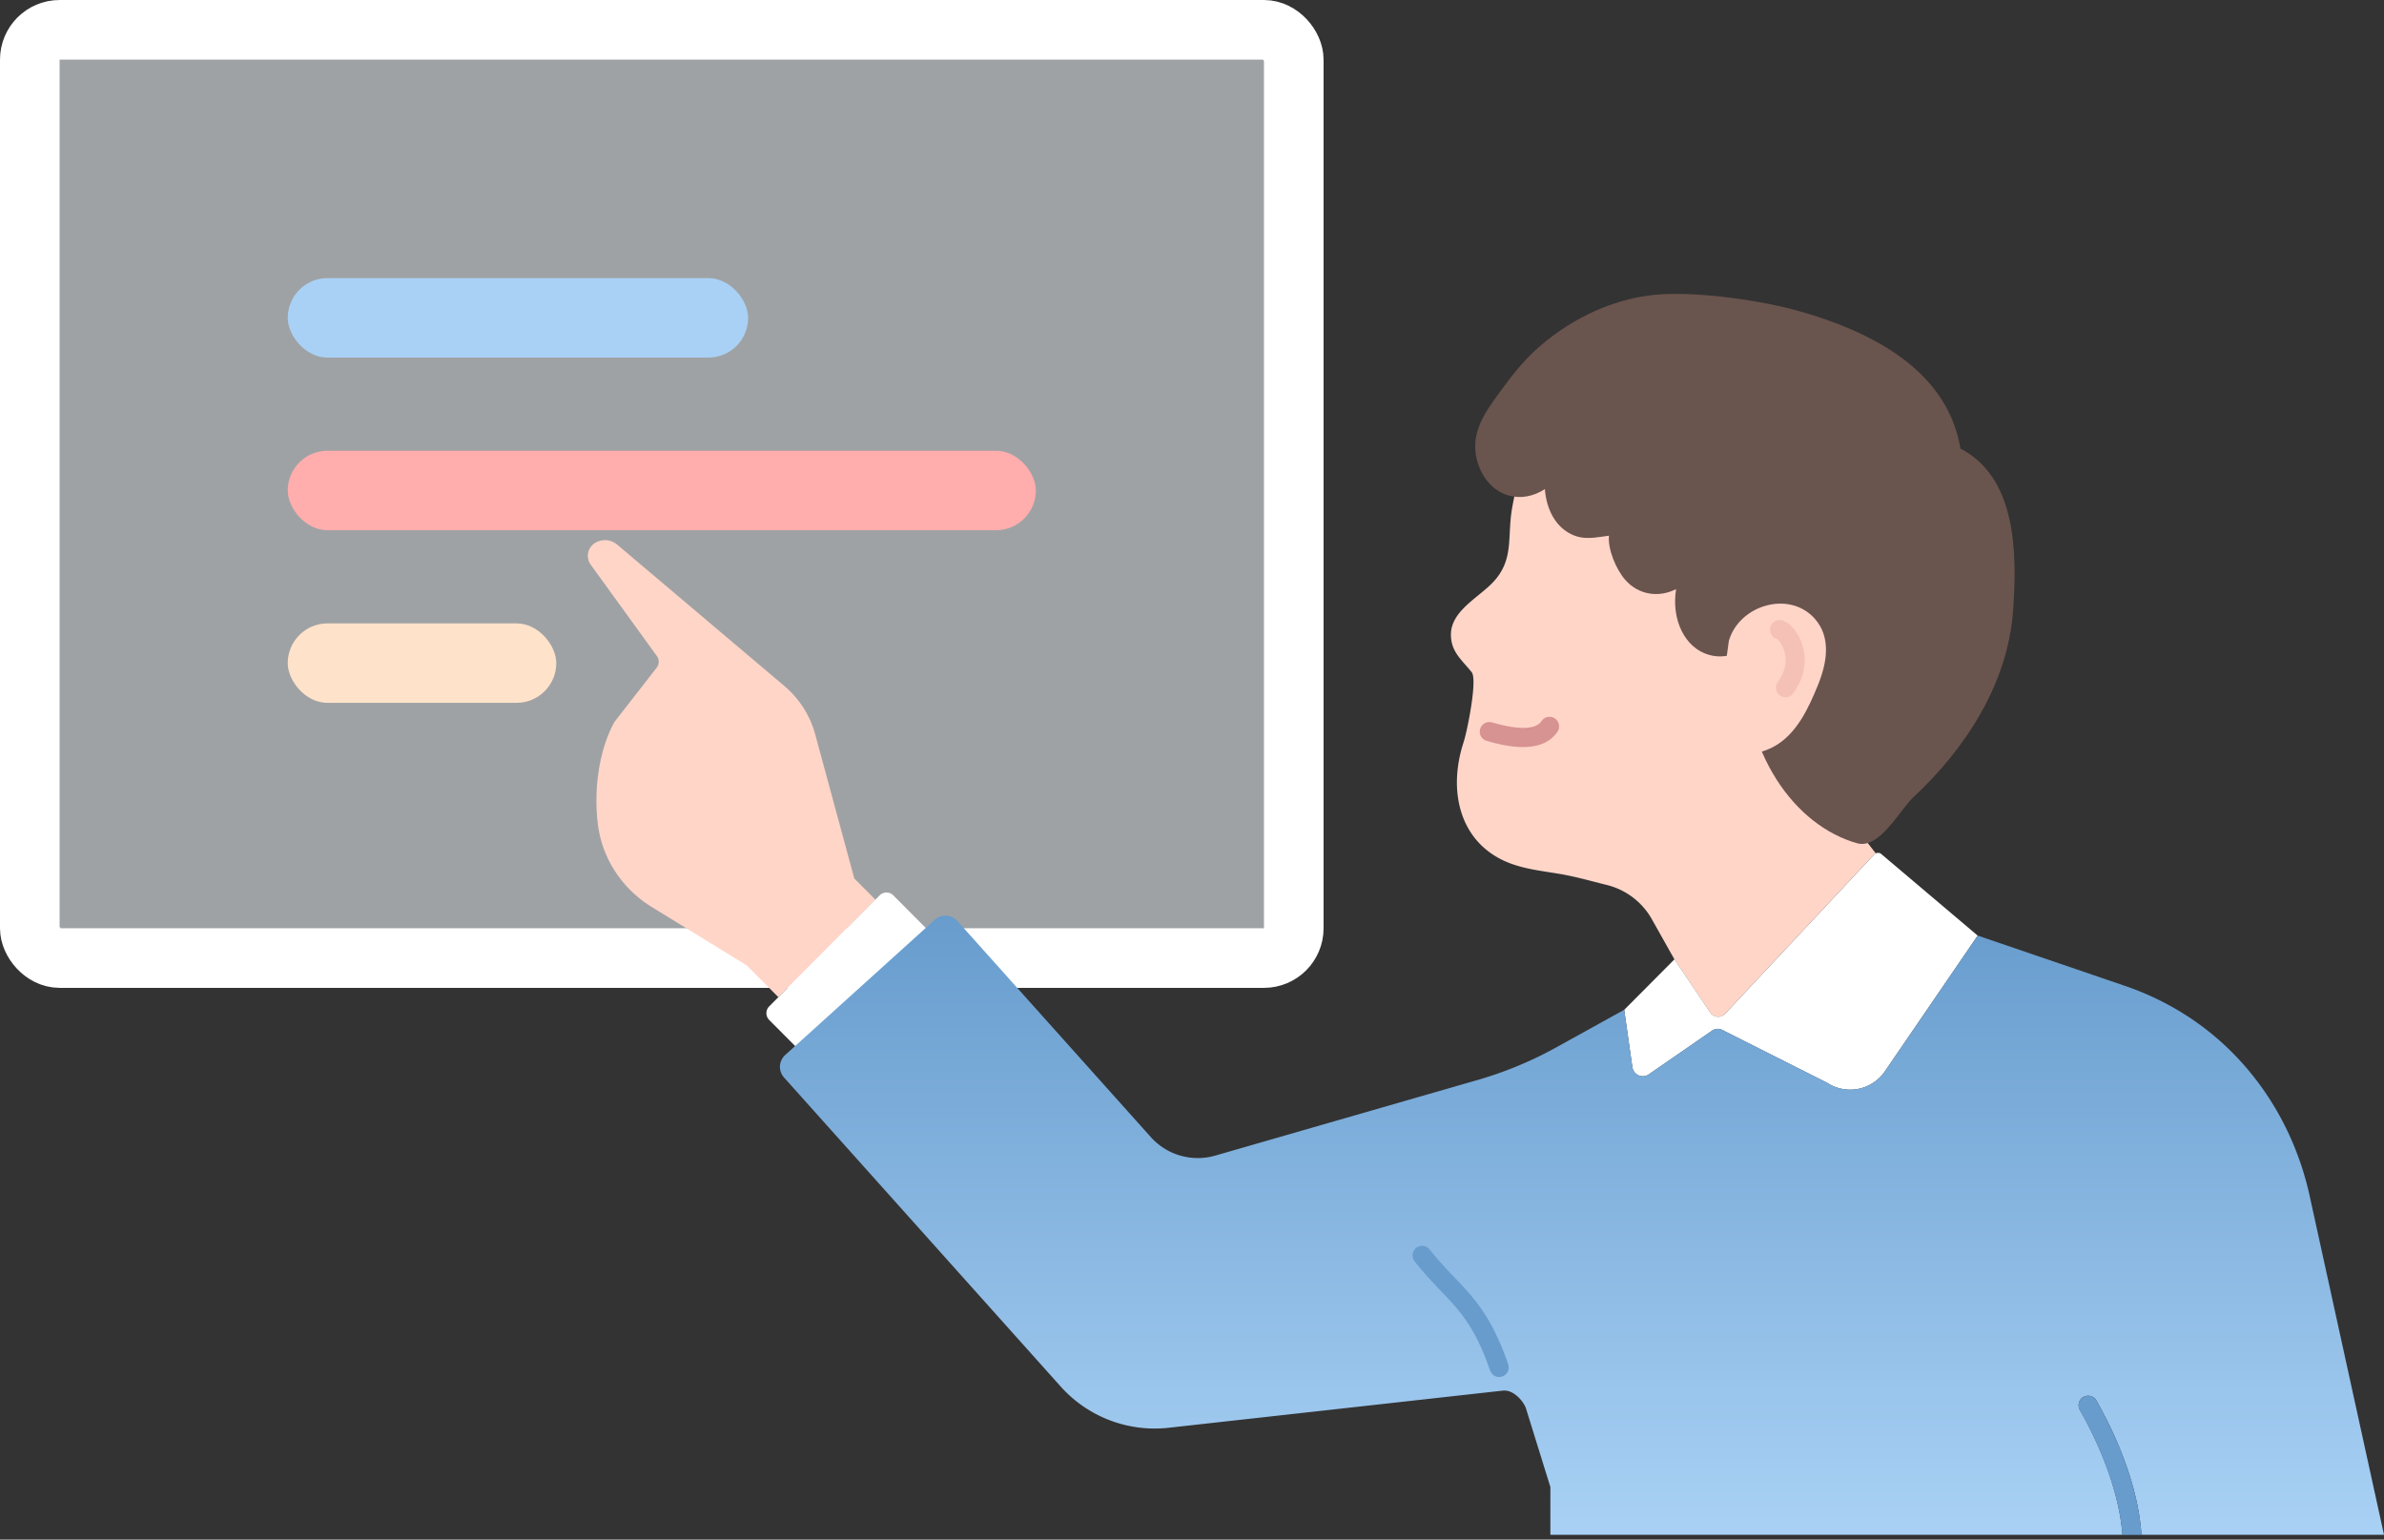 <svg width="240" height="155" viewBox="0 0 240 155" fill="none" xmlns="http://www.w3.org/2000/svg">
    <rect x="0" y="0" width="240" height="155" fill="#333333" stroke="none"/>
    <rect x="3" y="3.001" width="127.246" height="93.452" rx="3" fill="#9FA2A4" stroke="#fff" stroke-width="6"/>
    <rect x="28.967" y="28" width="46.347" height="8" rx="4" fill="#A9D1F5"/>
    <rect x="28.967" y="45.38" width="75.313" height="8" rx="4" fill="#FFADAD"/>
    <rect x="28.967" y="62.76" width="27.035" height="8" rx="4" fill="#FEE2CA"/>
    <g clip-path="url(#iti92i97oa)">
        <path d="m173.668 102.056 14.995-16.017a.57.57 0 0 1 .173-.13l-3.594-4.607 7.933-13.25c3.584-6.452 3.623-14.39.11-20.88-4.723-8.726-14.606-11.015-23.725-11.614-1.528-.101-3.065-.087-4.579.136-5.751.854-8.975 4.833-10.882 9.107-.913 2.042-1.504 4.21-1.884 6.417-.485 2.844.202 5.07-1.816 7.297-1.46 1.612-4.314 2.945-4.333 5.35-.015 1.758 1.109 2.574 2.094 3.81.601.777-.475 6.012-.807 7.011-1.643 5.013-.365 10.088 4.31 12.082 1.619.69 3.397.893 5.122 1.174 1.696.27 3.329.743 4.996 1.158a7.179 7.179 0 0 1 4.459 3.347l2.326 4.138 3.603 5.36a.958.958 0 0 0 1.494.121l.005-.01z" fill="#FFD5C8"/>
        <path d="M189.403 85.986a.521.521 0 0 0-.567-.073.493.493 0 0 0-.173.13l-14.995 16.018a.958.958 0 0 1-1.495-.121l-3.603-5.36-5.059 5.085.821 5.77a1.062 1.062 0 0 0 1.653.73l6.395-4.419c.053-.038.115-.063.173-.087a.95.95 0 0 1 .802.02l2.34 1.178 8.25 4.157a4.233 4.233 0 0 0 5.813-1.163l9.341-13.656-9.696-8.204v-.005z" fill="#fff"/>
        <path d="M153.306 75.208c-1.451 0-2.902-.41-3.68-.633a.967.967 0 0 1 .524-1.859c1.028.29 4.165 1.178 5.049-.13a.96.96 0 0 1 1.336-.256c.437.3.553.898.255 1.342-.798 1.183-2.138 1.536-3.479 1.536h-.005z" fill="#D79292"/>
        <path d="M197.359 45.168c-1.018-6.114-5.977-10.938-16.23-13.845-3.757-1.062-9.811-1.926-13.798-1.7-4.579.261-8.951 2.304-12.392 5.303-1.768 1.54-3.07 3.322-4.434 5.21-1.422 1.97-2.537 3.984-1.72 6.51.514 1.588 1.604 2.82 3.094 3.24 1.235.347 2.522.081 3.647-.643.129 1.806.912 3.65 2.584 4.505 1.327.681 2.537.348 3.868.184-.144 1.362.735 3.424 1.634 4.442 1.326 1.512 3.349 1.83 5.122.937-.495 3.072.874 5.93 3.315 6.62 1.153.329 2.349.117 3.421-.497-.14 10.595 5.323 17.717 11.483 19.46 2.258.638 4.276-3.327 5.645-4.606 5.276-4.92 9.528-11.44 10.061-18.804.437-6.03.283-13.424-5.304-16.326l.004.01z" fill="#6A544E"/>
        <path d="M174.043 64.536c1.004-3.583 6.063-5.172 8.663-2.236 1.676 1.893 1.196 4.477.326 6.626-.956 2.36-2.186 5.046-4.53 6.277-1.845.97-4.003.927-5.968.367" fill="#FFD5C8"/>
        <path d="M179.745 70.195a.974.974 0 0 1-.571-.188.968.968 0 0 1-.202-1.352c.855-1.164.86-2.202.716-2.868-.183-.836-.639-1.352-.803-1.463a.962.962 0 0 1-.677-1.116.956.956 0 0 1 1.129-.758c.87.174 1.634 1.217 2.003 2.173.385.995.788 2.99-.821 5.181a.96.96 0 0 1-.774.391z" fill="#F5C1B7"/>
        <path d="m85.998 88.424-3.93-14.491a9.698 9.698 0 0 0-3.08-4.848l-16.85-14.25a1.911 1.911 0 0 0-2.224-.179 1.523 1.523 0 0 0-.404 2.25l6.621 9.146a.967.967 0 0 1-.02 1.164l-4.237 5.442c-1.523 2.7-2.157 6.785-1.667 10.455.456 3.404 2.48 6.393 5.39 8.19l9.576 5.886 3.19 3.206 9.768-9.817-2.133-2.144v-.01z" fill="#FFD5C8"/>
        <path d="m93.8 94.03-3.876-3.896a.96.96 0 0 0-1.36 0l-.437.44-9.768 9.816-.923.927a.972.972 0 0 0 0 1.367l3.878 3.897c.187.188.49.188.677 0l11.805-11.865a.483.483 0 0 0 0-.68l.005-.005z" fill="#fff"/>
        <path d="M209.736 140.643a.962.962 0 0 1 1.312.358c3.104 5.461 4.338 10.242 4.531 13.515H240l-7.466-34.033c-1.634-7.581-6.126-14.308-12.679-18.408a28.435 28.435 0 0 0-5.939-2.824l-14.817-5.061-9.34 13.656a4.236 4.236 0 0 1-5.814 1.164l-8.25-4.158-2.339-1.178a.934.934 0 0 0-.803-.02c-.057.025-.12.049-.173.087l-6.395 4.419a1.062 1.062 0 0 1-1.653-.729l-.821-5.771-6.861 3.796a38.224 38.224 0 0 1-7.889 3.269l-26.421 7.615a6.353 6.353 0 0 1-6.496-1.874L96.366 92.708a1.589 1.589 0 0 0-2.248-.121l-15.072 13.627a1.608 1.608 0 0 0-.12 2.26l27.41 30.619.432.483a12.711 12.711 0 0 0 10.82 4.172l33.71-3.747c1.124-.121 2.123 1.169 2.32 1.782l2.46 7.924v4.805h57.588c-.206-3.115-1.489-7.654-4.281-12.56a.97.97 0 0 1 .356-1.318l-.005.009z" fill="url(#pwqgcolq1b)"/>
        <path d="M211.048 141.005a.958.958 0 0 0-1.312-.357.967.967 0 0 0-.355 1.318c2.786 4.906 4.074 9.446 4.281 12.56h1.921c-.192-3.274-1.426-8.054-4.53-13.516l-.005-.005zM150.922 138.63a.966.966 0 0 1-.908-.647c-1.537-4.438-3.06-6.032-4.987-8.05-.821-.86-1.672-1.753-2.614-2.946a.967.967 0 0 1 .159-1.357.96.96 0 0 1 1.35.16c.884 1.12 1.701 1.98 2.494 2.805 2.003 2.101 3.738 3.917 5.415 8.75a.975.975 0 0 1-.591 1.232.931.931 0 0 1-.318.053z" fill="#679CCD"/>
    </g>
    <defs>
        <linearGradient id="pwqgcolq1b" x1="159.259" y1="92.178" x2="159.259" y2="154.516" gradientUnits="userSpaceOnUse">
            <stop stop-color="#679CCD"/>
            <stop offset="1" stop-color="#A9D1F5"/>
        </linearGradient>
        <clipPath id="iti92i97oa">
            <path fill="#fff" transform="translate(59.179 29.59)" d="M0 0h180.822v124.931H0z"/>
        </clipPath>
    </defs>
</svg>
